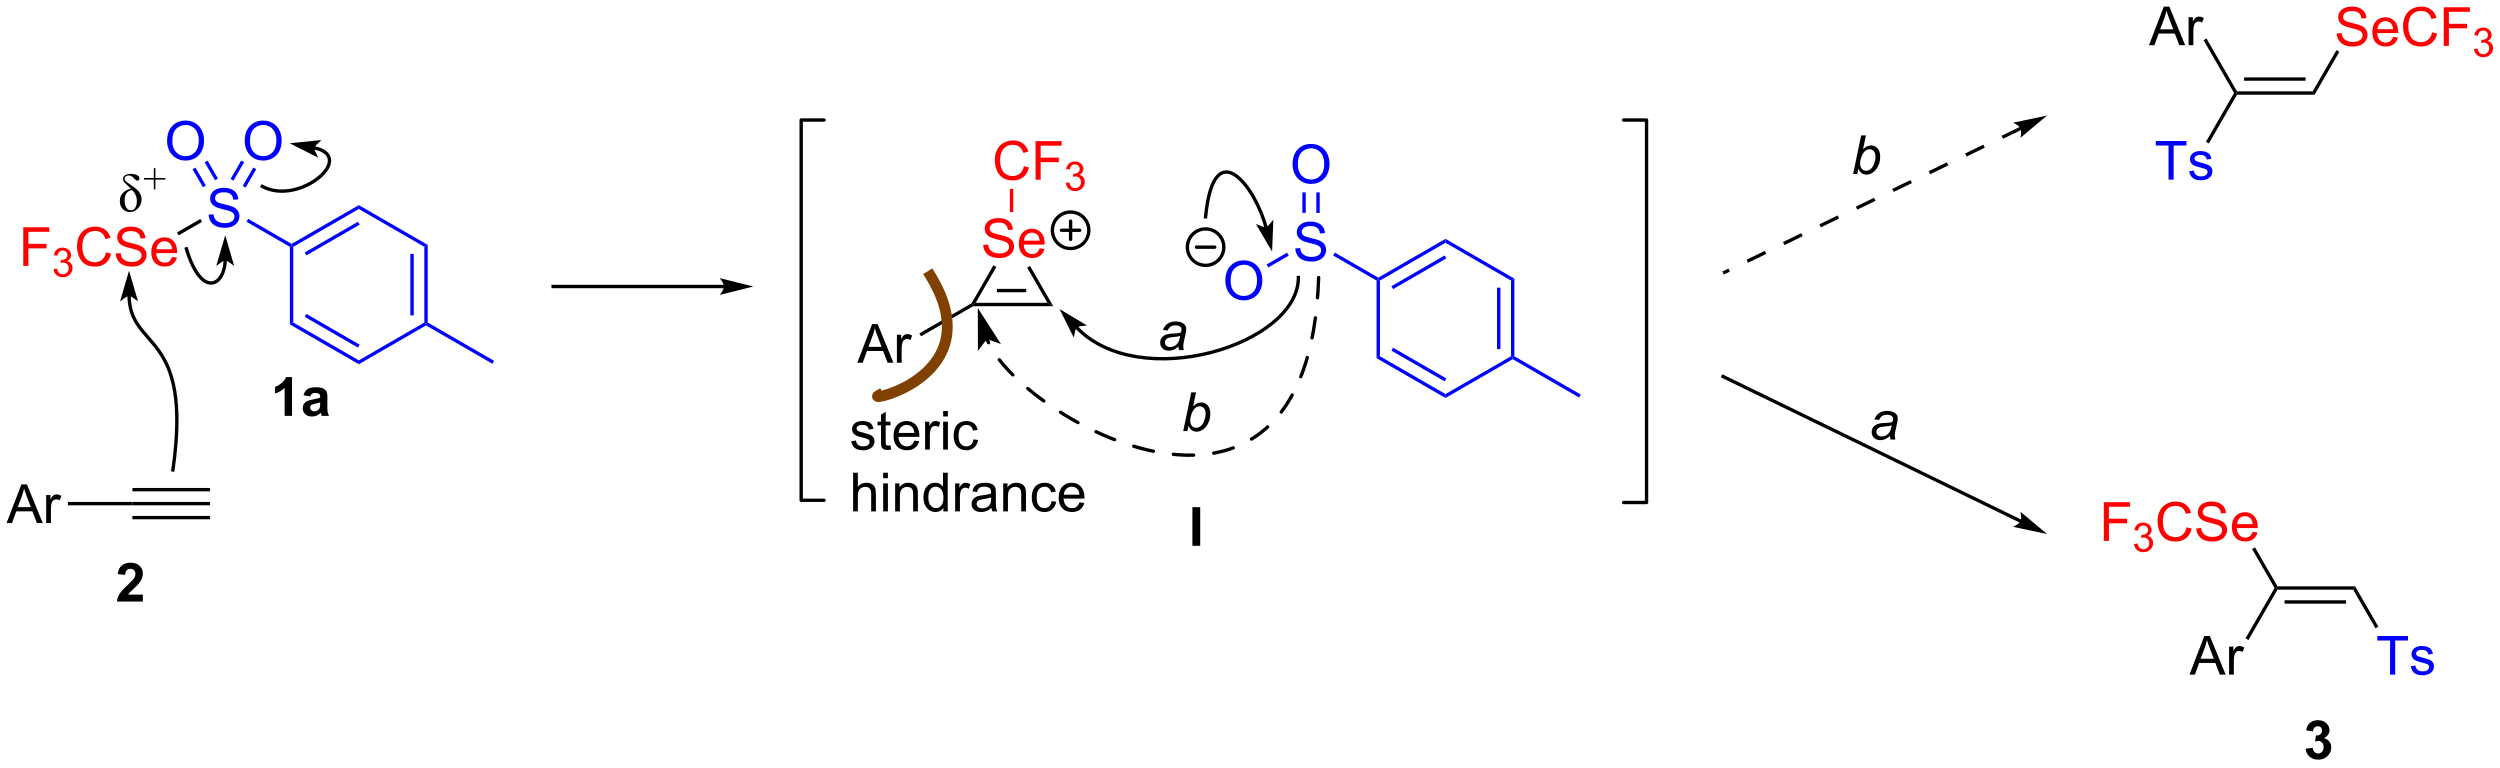 <?xml version="1.0" encoding="UTF-8"?>
<!DOCTYPE svg PUBLIC '-//W3C//DTD SVG 1.0//EN'
          'http://www.w3.org/TR/2001/REC-SVG-20010904/DTD/svg10.dtd'>
<svg stroke-dasharray="none" shape-rendering="auto" xmlns="http://www.w3.org/2000/svg" font-family="'Dialog'" text-rendering="auto" width="1016" fill-opacity="1" color-interpolation="auto" color-rendering="auto" preserveAspectRatio="xMidYMid meet" font-size="12px" viewBox="0 0 1016 312" fill="black" xmlns:xlink="http://www.w3.org/1999/xlink" stroke="black" image-rendering="auto" stroke-miterlimit="10" stroke-linecap="square" stroke-linejoin="miter" font-style="normal" stroke-width="1" height="312" stroke-dashoffset="0" font-weight="normal" stroke-opacity="1"
><!--Generated by the Batik Graphics2D SVG Generator--><defs id="genericDefs"
  /><g
  ><defs id="defs1"
    ><clipPath clipPathUnits="userSpaceOnUse" id="clipPath1"
      ><path d="M0.547 1.613 L381.472 1.613 L381.472 118.38 L0.547 118.38 L0.547 1.613 Z"
      /></clipPath
      ><clipPath clipPathUnits="userSpaceOnUse" id="clipPath2"
      ><path d="M45.382 36.884 L45.382 150.404 L415.715 150.404 L415.715 36.884 Z"
      /></clipPath
    ></defs
    ><g transform="scale(2.667,2.667) translate(-0.547,-1.613) matrix(1.029,0,0,1.029,-46.133,-36.326)"
    ><path d="M64.763 64.833 Q64.568 64.615 64.221 64.31 Q63.839 63.974 63.706 63.781 Q63.573 63.589 63.573 63.357 Q63.573 63.013 63.893 62.818 Q64.213 62.62 64.729 62.62 Q65.245 62.62 65.628 62.797 Q66.013 62.971 66.013 63.279 Q66.013 63.427 65.919 63.526 Q65.826 63.622 65.701 63.622 Q65.521 63.622 65.279 63.354 Q65.034 63.081 64.862 62.969 Q64.693 62.857 64.466 62.857 Q64.177 62.857 63.992 62.987 Q63.807 63.115 63.807 63.315 Q63.807 63.503 63.958 63.667 Q64.112 63.831 64.745 64.263 Q65.419 64.729 65.698 64.992 Q65.979 65.253 66.154 65.628 Q66.331 66.003 66.331 66.419 Q66.331 67.154 65.812 67.716 Q65.294 68.276 64.604 68.276 Q63.974 68.276 63.539 67.828 Q63.107 67.378 63.107 66.628 Q63.107 65.904 63.586 65.419 Q64.065 64.935 64.763 64.833 ZM64.935 65.013 Q63.815 65.198 63.815 66.552 Q63.815 67.253 64.094 67.641 Q64.372 68.026 64.745 68.026 Q65.13 68.026 65.38 67.654 Q65.63 67.279 65.63 66.643 Q65.63 65.721 64.935 65.013 Z" stroke="none" clip-path="url(#clipPath2)"
    /></g
    ><g transform="matrix(2.743,0,0,2.743,-124.48,-101.169)"
    ><path d="M68.171 64.953 L68.171 63.492 L66.712 63.492 L66.712 63.252 L68.171 63.252 L68.171 61.794 L68.406 61.794 L68.406 63.252 L69.871 63.252 L69.871 63.492 L68.406 63.492 L68.406 64.953 L68.171 64.953 Z" stroke="none" clip-path="url(#clipPath2)"
    /></g
    ><g fill="blue" transform="matrix(2.743,0,0,2.743,-124.48,-101.169)" stroke="blue"
    ><path d="M108.251 73.453 L108.751 73.165 L108.751 84.665 L108.501 84.809 L108.251 84.665 ZM106.18 74.504 L106.18 83.614 L106.68 83.614 L106.68 74.504 Z" stroke="none" clip-path="url(#clipPath2)"
    /></g
    ><g fill="blue" transform="matrix(2.743,0,0,2.743,-124.48,-101.169)" stroke="blue"
    ><path d="M108.251 84.665 L108.501 84.809 L108.501 85.097 L98.541 90.847 L98.541 90.27 Z" stroke="none" clip-path="url(#clipPath2)"
    /></g
    ><g fill="blue" transform="matrix(2.743,0,0,2.743,-124.48,-101.169)" stroke="blue"
    ><path d="M98.541 90.27 L98.541 90.847 L88.332 84.953 L88.832 84.665 ZM98.666 87.952 L90.777 83.397 L90.527 83.83 L98.416 88.385 Z" stroke="none" clip-path="url(#clipPath2)"
    /></g
    ><g fill="blue" transform="matrix(2.743,0,0,2.743,-124.48,-101.169)" stroke="blue"
    ><path d="M88.832 84.665 L88.332 84.953 L88.332 73.453 L88.582 73.309 L88.832 73.453 Z" stroke="none" clip-path="url(#clipPath2)"
    /></g
    ><g fill="blue" transform="matrix(2.743,0,0,2.743,-124.48,-101.169)" stroke="blue"
    ><path d="M88.832 73.453 L88.582 73.309 L88.582 73.02 L98.541 67.27 L98.541 67.847 ZM90.777 74.72 L98.666 70.166 L98.416 69.733 L90.527 74.287 Z" stroke="none" clip-path="url(#clipPath2)"
    /></g
    ><g fill="blue" transform="matrix(2.743,0,0,2.743,-124.48,-101.169)" stroke="blue"
    ><path d="M98.541 67.847 L98.541 67.27 L108.751 73.165 L108.251 73.453 Z" stroke="none" clip-path="url(#clipPath2)"
    /></g
    ><g fill="blue" transform="matrix(2.743,0,0,2.743,-124.48,-101.169)" stroke="blue"
    ><path d="M108.501 85.097 L108.501 84.809 L108.751 84.665 L118.585 90.342 L118.335 90.775 Z" stroke="none" clip-path="url(#clipPath2)"
    /></g
    ><g fill="blue" transform="matrix(2.743,0,0,2.743,-124.48,-101.169)" stroke="blue"
    ><path d="M76.295 68.693 L77.011 68.63 Q77.06 69.06 77.245 69.336 Q77.433 69.612 77.823 69.781 Q78.214 69.951 78.701 69.951 Q79.136 69.951 79.466 69.823 Q79.8 69.693 79.961 69.469 Q80.123 69.245 80.123 68.979 Q80.123 68.708 79.966 68.508 Q79.81 68.307 79.451 68.169 Q79.222 68.081 78.433 67.891 Q77.644 67.701 77.326 67.534 Q76.917 67.318 76.714 67 Q76.513 66.682 76.513 66.286 Q76.513 65.854 76.758 65.477 Q77.005 65.099 77.477 64.904 Q77.951 64.708 78.529 64.708 Q79.167 64.708 79.651 64.914 Q80.138 65.12 80.399 65.518 Q80.662 65.917 80.683 66.419 L79.956 66.474 Q79.896 65.932 79.558 65.656 Q79.222 65.377 78.56 65.377 Q77.873 65.377 77.558 65.63 Q77.245 65.88 77.245 66.237 Q77.245 66.544 77.466 66.745 Q77.685 66.943 78.61 67.154 Q79.534 67.362 79.878 67.518 Q80.378 67.747 80.615 68.102 Q80.855 68.456 80.855 68.917 Q80.855 69.372 80.591 69.779 Q80.331 70.182 79.839 70.409 Q79.349 70.633 78.737 70.633 Q77.959 70.633 77.433 70.406 Q76.909 70.177 76.61 69.724 Q76.31 69.268 76.295 68.693 Z" stroke="none" clip-path="url(#clipPath2)"
    /></g
    ><g fill="blue" transform="matrix(2.743,0,0,2.743,-124.48,-101.169)" stroke="blue"
    ><path d="M88.582 73.02 L88.582 73.309 L88.332 73.453 L81.903 69.741 L82.153 69.308 Z" stroke="none" clip-path="url(#clipPath2)"
    /></g
    ><g fill="red" transform="matrix(2.743,0,0,2.743,-124.48,-101.169)" stroke="red"
    ><path d="M48.827 76.284 L48.827 70.557 L52.691 70.557 L52.691 71.232 L49.584 71.232 L49.584 73.005 L52.272 73.005 L52.272 73.682 L49.584 73.682 L49.584 76.284 L48.827 76.284 Z" stroke="none" clip-path="url(#clipPath2)"
    /></g
    ><g fill="red" transform="matrix(2.743,0,0,2.743,-124.48,-101.169)" stroke="red"
    ><path d="M53.309 76.749 L53.836 76.679 Q53.928 77.128 54.145 77.325 Q54.364 77.522 54.678 77.522 Q55.049 77.522 55.305 77.265 Q55.563 77.007 55.563 76.626 Q55.563 76.263 55.325 76.028 Q55.088 75.792 54.721 75.792 Q54.572 75.792 54.35 75.851 L54.408 75.388 Q54.461 75.394 54.492 75.394 Q54.83 75.394 55.1 75.218 Q55.369 75.042 55.369 74.675 Q55.369 74.386 55.172 74.196 Q54.977 74.005 54.666 74.005 Q54.358 74.005 54.153 74.198 Q53.947 74.392 53.889 74.778 L53.362 74.685 Q53.459 74.153 53.801 73.862 Q54.145 73.571 54.655 73.571 Q55.006 73.571 55.301 73.722 Q55.598 73.872 55.754 74.134 Q55.91 74.394 55.91 74.686 Q55.91 74.966 55.76 75.194 Q55.612 75.423 55.319 75.558 Q55.7 75.645 55.91 75.923 Q56.121 76.198 56.121 76.614 Q56.121 77.177 55.711 77.569 Q55.301 77.96 54.674 77.96 Q54.11 77.96 53.735 77.624 Q53.362 77.286 53.309 76.749 Z" stroke="none" clip-path="url(#clipPath2)"
    /></g
    ><g fill="red" transform="matrix(2.743,0,0,2.743,-124.48,-101.169)" stroke="red"
    ><path d="M61.097 74.276 L61.855 74.466 Q61.618 75.401 60.998 75.893 Q60.378 76.383 59.485 76.383 Q58.558 76.383 57.977 76.005 Q57.399 75.627 57.094 74.914 Q56.792 74.198 56.792 73.377 Q56.792 72.482 57.133 71.818 Q57.477 71.151 58.107 70.805 Q58.737 70.458 59.495 70.458 Q60.355 70.458 60.941 70.896 Q61.527 71.333 61.758 72.127 L61.011 72.302 Q60.813 71.677 60.433 71.393 Q60.055 71.107 59.48 71.107 Q58.821 71.107 58.376 71.424 Q57.933 71.74 57.753 72.273 Q57.574 72.807 57.574 73.372 Q57.574 74.104 57.787 74.648 Q58.001 75.193 58.449 75.463 Q58.899 75.732 59.422 75.732 Q60.058 75.732 60.498 75.365 Q60.941 74.997 61.097 74.276 ZM62.531 74.443 L63.247 74.38 Q63.296 74.81 63.481 75.086 Q63.669 75.362 64.059 75.531 Q64.45 75.701 64.937 75.701 Q65.372 75.701 65.702 75.573 Q66.036 75.443 66.197 75.219 Q66.359 74.995 66.359 74.729 Q66.359 74.458 66.202 74.258 Q66.046 74.057 65.687 73.919 Q65.458 73.831 64.668 73.641 Q63.88 73.451 63.562 73.284 Q63.153 73.068 62.95 72.75 Q62.749 72.432 62.749 72.036 Q62.749 71.604 62.994 71.227 Q63.242 70.849 63.713 70.654 Q64.187 70.458 64.765 70.458 Q65.403 70.458 65.887 70.664 Q66.374 70.87 66.635 71.268 Q66.898 71.667 66.918 72.169 L66.192 72.224 Q66.132 71.682 65.793 71.406 Q65.458 71.127 64.796 71.127 Q64.109 71.127 63.794 71.38 Q63.481 71.63 63.481 71.987 Q63.481 72.294 63.702 72.495 Q63.921 72.693 64.846 72.904 Q65.77 73.112 66.114 73.268 Q66.614 73.497 66.851 73.852 Q67.09 74.206 67.09 74.667 Q67.09 75.122 66.827 75.529 Q66.567 75.932 66.075 76.159 Q65.585 76.383 64.973 76.383 Q64.195 76.383 63.669 76.156 Q63.145 75.927 62.846 75.474 Q62.546 75.018 62.531 74.443 ZM70.874 74.948 L71.601 75.036 Q71.429 75.674 70.963 76.026 Q70.499 76.377 69.778 76.377 Q68.867 76.377 68.333 75.818 Q67.801 75.255 67.801 74.245 Q67.801 73.198 68.34 72.62 Q68.879 72.042 69.739 72.042 Q70.57 72.042 71.096 72.609 Q71.624 73.174 71.624 74.201 Q71.624 74.263 71.622 74.388 L68.528 74.388 Q68.567 75.073 68.913 75.437 Q69.262 75.799 69.781 75.799 Q70.168 75.799 70.442 75.596 Q70.715 75.393 70.874 74.948 ZM68.567 73.81 L70.882 73.81 Q70.835 73.286 70.617 73.026 Q70.281 72.62 69.747 72.62 Q69.262 72.62 68.932 72.945 Q68.601 73.268 68.567 73.81 Z" stroke="none" clip-path="url(#clipPath2)"
    /></g
    ><g transform="matrix(2.743,0,0,2.743,-124.48,-101.169)"
    ><path d="M75.068 69.322 L75.318 69.755 L71.853 71.756 L71.603 71.323 Z" stroke="none" clip-path="url(#clipPath2)"
    /></g
    ><g fill="blue" transform="matrix(2.743,0,0,2.743,-124.48,-101.169)" stroke="blue"
    ><path d="M81.636 57.785 Q81.636 56.358 82.401 55.554 Q83.167 54.746 84.378 54.746 Q85.17 54.746 85.805 55.127 Q86.443 55.504 86.776 56.181 Q87.112 56.858 87.112 57.718 Q87.112 58.59 86.761 59.278 Q86.409 59.965 85.763 60.319 Q85.12 60.673 84.373 60.673 Q83.565 60.673 82.927 60.283 Q82.292 59.89 81.964 59.215 Q81.636 58.538 81.636 57.785 ZM82.417 57.796 Q82.417 58.832 82.972 59.429 Q83.529 60.022 84.37 60.022 Q85.224 60.022 85.776 59.421 Q86.331 58.819 86.331 57.715 Q86.331 57.015 86.094 56.494 Q85.857 55.973 85.401 55.687 Q84.948 55.397 84.38 55.397 Q83.576 55.397 82.995 55.952 Q82.417 56.504 82.417 57.796 Z" stroke="none" clip-path="url(#clipPath2)"
    /></g
    ><g fill="blue" transform="matrix(2.743,0,0,2.743,-124.48,-101.169)" stroke="blue"
    ><path d="M81.765 64.686 L83.342 61.955 L82.909 61.705 L81.332 64.436 ZM79.973 63.651 L81.549 60.92 L81.116 60.67 L79.54 63.401 Z" stroke="none" clip-path="url(#clipPath2)"
    /></g
    ><g fill="blue" transform="matrix(2.743,0,0,2.743,-124.48,-101.169)" stroke="blue"
    ><path d="M70.136 57.785 Q70.136 56.358 70.901 55.554 Q71.667 54.746 72.878 54.746 Q73.67 54.746 74.305 55.127 Q74.943 55.504 75.276 56.181 Q75.612 56.858 75.612 57.718 Q75.612 58.59 75.261 59.278 Q74.909 59.965 74.263 60.319 Q73.62 60.673 72.873 60.673 Q72.065 60.673 71.427 60.283 Q70.792 59.89 70.464 59.215 Q70.136 58.538 70.136 57.785 ZM70.917 57.796 Q70.917 58.832 71.472 59.429 Q72.029 60.022 72.87 60.022 Q73.724 60.022 74.276 59.421 Q74.831 58.819 74.831 57.715 Q74.831 57.015 74.594 56.494 Q74.357 55.973 73.901 55.687 Q73.448 55.397 72.88 55.397 Q72.076 55.397 71.495 55.952 Q70.917 56.504 70.917 57.796 Z" stroke="none" clip-path="url(#clipPath2)"
    /></g
    ><g fill="blue" transform="matrix(2.743,0,0,2.743,-124.48,-101.169)" stroke="blue"
    ><path d="M77.668 63.335 L76.134 60.678 L75.701 60.928 L77.235 63.585 ZM75.875 64.37 L74.341 61.713 L73.908 61.963 L75.442 64.62 Z" stroke="none" clip-path="url(#clipPath2)"
    /></g
    ><g transform="matrix(2.743,0,0,2.743,-124.48,-101.169)"
    ><path d="M65 111.75 L65 111.25 L76.5 111.25 L76.5 111.75 ZM65 109.68 L76.5 109.68 L76.5 109.18 L65 109.18 ZM65 113.82 L76.5 113.82 L76.5 113.32 L65 113.32 Z" stroke="none" clip-path="url(#clipPath2)"
    /></g
    ><g transform="matrix(2.743,0,0,2.743,-124.48,-101.169)"
    ><path d="M46.354 114.375 L48.555 108.648 L49.372 108.648 L51.716 114.375 L50.852 114.375 L50.185 112.641 L47.789 112.641 L47.161 114.375 L46.354 114.375 ZM48.008 112.023 L49.95 112.023 L49.352 110.438 Q49.078 109.713 48.945 109.25 Q48.836 109.799 48.638 110.344 L48.008 112.023 ZM52.224 114.375 L52.224 110.227 L52.857 110.227 L52.857 110.854 Q53.099 110.414 53.302 110.273 Q53.508 110.133 53.755 110.133 Q54.109 110.133 54.477 110.359 L54.234 111.01 Q53.977 110.859 53.719 110.859 Q53.49 110.859 53.305 110.997 Q53.122 111.135 53.044 111.383 Q52.927 111.758 52.927 112.203 L52.927 114.375 L52.224 114.375 Z" stroke="none" clip-path="url(#clipPath2)"
    /></g
    ><g transform="matrix(2.743,0,0,2.743,-124.48,-101.169)"
    ><path d="M65 111.25 L65 111.75 L55.441 111.75 L55.441 111.25 Z" stroke="none" clip-path="url(#clipPath2)"
    /></g
    ><g transform="matrix(2.743,0,0,2.743,-124.48,-101.169)"
    ><path d="M64.5 77.875 L63.623 80.875 C63.623 80.875 64.116 80.5 64.5 80.5 C64.884 80.5 65.377 80.875 65.377 80.875 Z" stroke="none" clip-path="url(#clipPath2)"
    /></g
    ><g stroke-width="0.5" transform="matrix(2.743,0,0,2.743,-124.48,-101.169)"
    ><path fill="none" d="M64.5 77.875 L63.623 80.875 C63.623 80.875 64.116 80.5 64.5 80.5 C64.884 80.5 65.377 80.875 65.377 80.875 Z" clip-path="url(#clipPath2)"
    /></g
    ><g stroke-width="0.5" transform="matrix(2.743,0,0,2.743,-124.48,-101.169)"
    ><path fill="none" d="M71 106.5 C74 85.5 64.5 89 64.5 80.5" clip-path="url(#clipPath2)"
    /></g
    ><g transform="matrix(2.743,0,0,2.743,-124.48,-101.169)"
    ><path d="M152.625 79.083 L127.333 79.083 L127.083 79.083 L127.083 79.583 L127.333 79.583 L152.625 79.583 L152.875 79.583 L152.875 79.083 L152.625 79.083 ZM157 79.333 L152 78.083 C152 78.083 152.625 78.787 152.625 79.333 C152.625 79.88 152 80.583 152 80.583 Z" stroke="none" clip-path="url(#clipPath2)"
    /></g
    ><g transform="matrix(2.743,0,0,2.743,-124.48,-101.169)"
    ><path d="M189.567 82.25 L189.5 82 L189.933 81.75 L200.567 81.75 L201.433 82.25 ZM193.085 80.18 L197.415 80.18 L197.415 79.68 L193.085 79.68 Z" stroke="none" clip-path="url(#clipPath2)"
    /></g
    ><g fill="red" transform="matrix(2.743,0,0,2.743,-124.48,-101.169)" stroke="red"
    ><path d="M191.059 73.175 L191.775 73.112 Q191.824 73.542 192.009 73.818 Q192.197 74.094 192.587 74.263 Q192.978 74.432 193.465 74.432 Q193.9 74.432 194.231 74.305 Q194.564 74.175 194.725 73.951 Q194.887 73.727 194.887 73.461 Q194.887 73.19 194.731 72.99 Q194.574 72.789 194.215 72.651 Q193.986 72.563 193.197 72.373 Q192.407 72.182 192.09 72.016 Q191.681 71.8 191.478 71.482 Q191.277 71.164 191.277 70.768 Q191.277 70.336 191.522 69.958 Q191.769 69.581 192.241 69.385 Q192.715 69.19 193.293 69.19 Q193.931 69.19 194.415 69.396 Q194.902 69.602 195.163 70 Q195.426 70.398 195.447 70.901 L194.72 70.956 Q194.66 70.414 194.322 70.138 Q193.986 69.859 193.324 69.859 Q192.637 69.859 192.322 70.112 Q192.009 70.362 192.009 70.719 Q192.009 71.026 192.231 71.227 Q192.449 71.425 193.374 71.635 Q194.298 71.844 194.642 72 Q195.142 72.229 195.379 72.583 Q195.619 72.938 195.619 73.398 Q195.619 73.854 195.356 74.26 Q195.095 74.664 194.603 74.891 Q194.113 75.115 193.501 75.115 Q192.723 75.115 192.197 74.888 Q191.673 74.659 191.374 74.206 Q191.074 73.75 191.059 73.175 ZM199.402 73.68 L200.129 73.768 Q199.957 74.406 199.491 74.758 Q199.027 75.109 198.306 75.109 Q197.394 75.109 196.861 74.55 Q196.329 73.987 196.329 72.977 Q196.329 71.93 196.869 71.352 Q197.407 70.773 198.267 70.773 Q199.098 70.773 199.624 71.341 Q200.152 71.906 200.152 72.932 Q200.152 72.995 200.15 73.12 L197.056 73.12 Q197.095 73.805 197.441 74.169 Q197.79 74.531 198.309 74.531 Q198.697 74.531 198.97 74.328 Q199.244 74.125 199.402 73.68 ZM197.095 72.542 L199.41 72.542 Q199.363 72.018 199.144 71.758 Q198.809 71.352 198.275 71.352 Q197.79 71.352 197.46 71.677 Q197.129 72 197.095 72.542 Z" stroke="none" clip-path="url(#clipPath2)"
    /></g
    ><g transform="matrix(2.743,0,0,2.743,-124.48,-101.169)"
    ><path d="M201.433 82.25 L200.567 81.75 L197.556 76.534 L197.989 76.284 Z" stroke="none" clip-path="url(#clipPath2)"
    /></g
    ><g transform="matrix(2.743,0,0,2.743,-124.48,-101.169)"
    ><path d="M192.571 76.18 L193.004 76.43 L189.933 81.75 L189.5 82 L189.317 81.817 Z" stroke="none" clip-path="url(#clipPath2)"
    /></g
    ><g transform="matrix(2.743,0,0,2.743,-124.48,-101.169)"
    ><path d="M172.395 90.625 L174.595 84.898 L175.413 84.898 L177.757 90.625 L176.892 90.625 L176.226 88.891 L173.83 88.891 L173.202 90.625 L172.395 90.625 ZM174.048 88.273 L175.991 88.273 L175.392 86.688 Q175.119 85.963 174.986 85.5 Q174.877 86.049 174.679 86.594 L174.048 88.273 ZM178.265 90.625 L178.265 86.477 L178.898 86.477 L178.898 87.104 Q179.14 86.664 179.343 86.523 Q179.548 86.383 179.796 86.383 Q180.15 86.383 180.517 86.609 L180.275 87.26 Q180.017 87.109 179.76 87.109 Q179.53 87.109 179.345 87.247 Q179.163 87.385 179.085 87.633 Q178.968 88.008 178.968 88.453 L178.968 90.625 L178.265 90.625 Z" stroke="none" clip-path="url(#clipPath2)"
    /></g
    ><g transform="matrix(2.743,0,0,2.743,-124.48,-101.169)"
    ><path d="M189.317 81.817 L189.5 82 L189.567 82.25 L181.843 86.71 L181.593 86.277 Z" stroke="none" clip-path="url(#clipPath2)"
    /></g
    ><g fill="red" transform="matrix(2.743,0,0,2.743,-124.48,-101.169)" stroke="red"
    ><path d="M197.078 61.508 L197.836 61.698 Q197.599 62.633 196.979 63.125 Q196.359 63.615 195.466 63.615 Q194.539 63.615 193.958 63.237 Q193.38 62.859 193.076 62.146 Q192.773 61.43 192.773 60.609 Q192.773 59.714 193.115 59.05 Q193.458 58.383 194.089 58.036 Q194.719 57.69 195.477 57.69 Q196.336 57.69 196.922 58.128 Q197.508 58.565 197.74 59.359 L196.992 59.534 Q196.794 58.909 196.414 58.625 Q196.036 58.339 195.461 58.339 Q194.802 58.339 194.357 58.656 Q193.914 58.971 193.734 59.505 Q193.555 60.039 193.555 60.604 Q193.555 61.336 193.768 61.88 Q193.982 62.425 194.43 62.695 Q194.88 62.964 195.404 62.964 Q196.039 62.964 196.479 62.596 Q196.922 62.229 197.078 61.508 ZM198.809 63.516 L198.809 57.789 L202.673 57.789 L202.673 58.464 L199.566 58.464 L199.566 60.237 L202.254 60.237 L202.254 60.914 L199.566 60.914 L199.566 63.516 L198.809 63.516 Z" stroke="none" clip-path="url(#clipPath2)"
    /></g
    ><g fill="red" transform="matrix(2.743,0,0,2.743,-124.48,-101.169)" stroke="red"
    ><path d="M203.291 63.981 L203.818 63.911 Q203.91 64.36 204.127 64.557 Q204.346 64.754 204.66 64.754 Q205.031 64.754 205.287 64.497 Q205.545 64.239 205.545 63.858 Q205.545 63.495 205.307 63.26 Q205.07 63.024 204.703 63.024 Q204.555 63.024 204.332 63.083 L204.391 62.62 Q204.443 62.626 204.475 62.626 Q204.812 62.626 205.082 62.45 Q205.352 62.274 205.352 61.907 Q205.352 61.618 205.154 61.428 Q204.959 61.237 204.649 61.237 Q204.34 61.237 204.135 61.43 Q203.93 61.623 203.871 62.01 L203.344 61.916 Q203.441 61.385 203.783 61.094 Q204.127 60.803 204.637 60.803 Q204.988 60.803 205.283 60.954 Q205.58 61.104 205.736 61.366 Q205.893 61.626 205.893 61.918 Q205.893 62.198 205.742 62.426 Q205.594 62.655 205.301 62.789 Q205.682 62.877 205.893 63.155 Q206.103 63.43 206.103 63.846 Q206.103 64.409 205.693 64.801 Q205.283 65.192 204.656 65.192 Q204.092 65.192 203.717 64.856 Q203.344 64.518 203.291 63.981 Z" stroke="none" clip-path="url(#clipPath2)"
    /></g
    ><g fill="red" transform="matrix(2.743,0,0,2.743,-124.48,-101.169)" stroke="red"
    ><path d="M195.5 68.308 L195 68.308 L195 64.882 L195.5 64.882 Z" stroke="none" clip-path="url(#clipPath2)"
    /></g
    ><g stroke-width="0.5" transform="matrix(2.743,0,0,2.743,-124.48,-101.169)" stroke-linejoin="round" stroke-linecap="round"
    ><path fill="none" d="M204 73.7 C202.509 73.7 201.3 72.491 201.3 71 C201.3 69.509 202.509 68.3 204 68.3 C205.491 68.3 206.7 69.509 206.7 71 C206.7 72.491 205.491 73.7 204 73.7 M202.65 71 L205.35 71 M204 69.65 L204 72.35" clip-path="url(#clipPath2)"
    /></g
    ><g transform="matrix(2.743,0,0,2.743,-124.48,-101.169)"
    ><path d="M88.648 98.5 L87.552 98.5 L87.552 94.362 Q86.951 94.924 86.133 95.195 L86.133 94.198 Q86.562 94.057 87.065 93.667 Q87.57 93.273 87.758 92.75 L88.648 92.75 L88.648 98.5 ZM91.345 95.617 L90.348 95.438 Q90.517 94.836 90.926 94.547 Q91.337 94.258 92.144 94.258 Q92.879 94.258 93.238 94.432 Q93.598 94.604 93.743 94.872 Q93.892 95.141 93.892 95.854 L93.879 97.135 Q93.879 97.682 93.931 97.943 Q93.986 98.203 94.129 98.5 L93.043 98.5 Q93.001 98.391 92.939 98.174 Q92.91 98.078 92.9 98.047 Q92.618 98.32 92.298 98.458 Q91.978 98.594 91.613 98.594 Q90.973 98.594 90.603 98.247 Q90.236 97.898 90.236 97.367 Q90.236 97.016 90.402 96.74 Q90.572 96.463 90.874 96.318 Q91.176 96.172 91.746 96.062 Q92.517 95.917 92.814 95.792 L92.814 95.682 Q92.814 95.367 92.658 95.232 Q92.501 95.096 92.066 95.096 Q91.775 95.096 91.611 95.213 Q91.447 95.328 91.345 95.617 ZM92.814 96.508 Q92.603 96.578 92.144 96.677 Q91.689 96.773 91.548 96.867 Q91.332 97.018 91.332 97.253 Q91.332 97.484 91.504 97.654 Q91.676 97.82 91.941 97.82 Q92.238 97.82 92.509 97.625 Q92.707 97.477 92.769 97.26 Q92.814 97.12 92.814 96.727 L92.814 96.508 Z" stroke="none" clip-path="url(#clipPath2)"
    /></g
    ><g transform="matrix(2.743,0,0,2.743,-124.48,-101.169)"
    ><path d="M66.547 124.979 L66.547 126 L62.7 126 Q62.763 125.422 63.075 124.904 Q63.388 124.385 64.31 123.531 Q65.052 122.838 65.219 122.594 Q65.445 122.253 65.445 121.922 Q65.445 121.555 65.247 121.357 Q65.052 121.159 64.703 121.159 Q64.359 121.159 64.156 121.367 Q63.953 121.573 63.922 122.055 L62.828 121.945 Q62.927 121.039 63.443 120.646 Q63.958 120.25 64.732 120.25 Q65.578 120.25 66.062 120.708 Q66.547 121.164 66.547 121.844 Q66.547 122.229 66.409 122.581 Q66.271 122.93 65.969 123.312 Q65.771 123.565 65.25 124.042 Q64.732 124.518 64.591 124.674 Q64.453 124.831 64.367 124.979 L66.547 124.979 Z" stroke="none" clip-path="url(#clipPath2)"
    /></g
    ><g fill="blue" transform="matrix(2.743,0,0,2.743,-124.48,-101.169)" stroke="blue"
    ><path d="M269.25 78.453 L269.75 78.165 L269.75 89.665 L269.5 89.809 L269.25 89.665 ZM267.18 79.504 L267.18 88.614 L267.68 88.614 L267.68 79.504 Z" stroke="none" clip-path="url(#clipPath2)"
    /></g
    ><g fill="blue" transform="matrix(2.743,0,0,2.743,-124.48,-101.169)" stroke="blue"
    ><path d="M269.25 89.665 L269.5 89.809 L269.5 90.097 L259.541 95.847 L259.541 95.27 Z" stroke="none" clip-path="url(#clipPath2)"
    /></g
    ><g fill="blue" transform="matrix(2.743,0,0,2.743,-124.48,-101.169)" stroke="blue"
    ><path d="M259.541 95.27 L259.541 95.847 L249.332 89.953 L249.832 89.665 ZM259.666 92.952 L251.777 88.397 L251.527 88.83 L259.416 93.385 Z" stroke="none" clip-path="url(#clipPath2)"
    /></g
    ><g fill="blue" transform="matrix(2.743,0,0,2.743,-124.48,-101.169)" stroke="blue"
    ><path d="M249.832 89.665 L249.332 89.953 L249.332 78.453 L249.582 78.309 L249.832 78.453 Z" stroke="none" clip-path="url(#clipPath2)"
    /></g
    ><g fill="blue" transform="matrix(2.743,0,0,2.743,-124.48,-101.169)" stroke="blue"
    ><path d="M249.832 78.453 L249.582 78.309 L249.582 78.02 L259.541 72.27 L259.541 72.847 ZM251.777 79.72 L259.666 75.166 L259.416 74.733 L251.527 79.287 Z" stroke="none" clip-path="url(#clipPath2)"
    /></g
    ><g fill="blue" transform="matrix(2.743,0,0,2.743,-124.48,-101.169)" stroke="blue"
    ><path d="M259.541 72.847 L259.541 72.27 L269.75 78.165 L269.25 78.453 Z" stroke="none" clip-path="url(#clipPath2)"
    /></g
    ><g fill="blue" transform="matrix(2.743,0,0,2.743,-124.48,-101.169)" stroke="blue"
    ><path d="M269.5 90.097 L269.5 89.809 L269.75 89.665 L279.585 95.342 L279.335 95.775 Z" stroke="none" clip-path="url(#clipPath2)"
    /></g
    ><g fill="blue" transform="matrix(2.743,0,0,2.743,-124.48,-101.169)" stroke="blue"
    ><path d="M237.295 73.693 L238.011 73.63 Q238.06 74.06 238.245 74.336 Q238.433 74.612 238.823 74.781 Q239.214 74.951 239.701 74.951 Q240.136 74.951 240.466 74.823 Q240.8 74.693 240.961 74.469 Q241.123 74.245 241.123 73.979 Q241.123 73.708 240.966 73.508 Q240.81 73.307 240.451 73.169 Q240.222 73.081 239.433 72.891 Q238.643 72.701 238.326 72.534 Q237.917 72.318 237.714 72 Q237.513 71.682 237.513 71.286 Q237.513 70.854 237.758 70.477 Q238.006 70.099 238.477 69.904 Q238.951 69.708 239.529 69.708 Q240.167 69.708 240.651 69.914 Q241.138 70.12 241.399 70.518 Q241.662 70.917 241.683 71.419 L240.956 71.474 Q240.896 70.932 240.558 70.656 Q240.222 70.377 239.56 70.377 Q238.873 70.377 238.558 70.63 Q238.245 70.88 238.245 71.237 Q238.245 71.544 238.466 71.745 Q238.685 71.943 239.61 72.154 Q240.534 72.362 240.878 72.518 Q241.378 72.747 241.615 73.102 Q241.855 73.456 241.855 73.917 Q241.855 74.372 241.591 74.779 Q241.331 75.182 240.839 75.409 Q240.349 75.633 239.737 75.633 Q238.959 75.633 238.433 75.406 Q237.909 75.177 237.61 74.724 Q237.31 74.268 237.295 73.693 Z" stroke="none" clip-path="url(#clipPath2)"
    /></g
    ><g fill="blue" transform="matrix(2.743,0,0,2.743,-124.48,-101.169)" stroke="blue"
    ><path d="M249.582 78.02 L249.582 78.309 L249.332 78.453 L242.903 74.741 L243.153 74.308 Z" stroke="none" clip-path="url(#clipPath2)"
    /></g
    ><g fill="blue" transform="matrix(2.743,0,0,2.743,-124.48,-101.169)" stroke="blue"
    ><path d="M226.926 78.495 Q226.926 77.068 227.692 76.263 Q228.458 75.456 229.668 75.456 Q230.46 75.456 231.096 75.836 Q231.734 76.213 232.067 76.891 Q232.403 77.568 232.403 78.427 Q232.403 79.299 232.051 79.987 Q231.7 80.674 231.054 81.029 Q230.411 81.383 229.663 81.383 Q228.856 81.383 228.218 80.992 Q227.583 80.599 227.254 79.924 Q226.926 79.247 226.926 78.495 ZM227.708 78.505 Q227.708 79.542 228.262 80.138 Q228.82 80.732 229.661 80.732 Q230.515 80.732 231.067 80.13 Q231.622 79.529 231.622 78.424 Q231.622 77.724 231.385 77.203 Q231.148 76.682 230.692 76.396 Q230.239 76.107 229.671 76.107 Q228.866 76.107 228.286 76.661 Q227.708 77.213 227.708 78.505 Z" stroke="none" clip-path="url(#clipPath2)"
    /></g
    ><g fill="blue" transform="matrix(2.743,0,0,2.743,-124.48,-101.169)" stroke="blue"
    ><path d="M236.068 74.322 L236.318 74.755 L233.296 76.5 L233.046 76.067 Z" stroke="none" clip-path="url(#clipPath2)"
    /></g
    ><g fill="blue" transform="matrix(2.743,0,0,2.743,-124.48,-101.169)" stroke="blue"
    ><path d="M236.886 61.245 Q236.886 59.818 237.651 59.013 Q238.417 58.206 239.628 58.206 Q240.42 58.206 241.055 58.586 Q241.693 58.964 242.026 59.641 Q242.362 60.318 242.362 61.177 Q242.362 62.049 242.011 62.737 Q241.659 63.424 241.013 63.779 Q240.37 64.133 239.623 64.133 Q238.815 64.133 238.177 63.742 Q237.542 63.349 237.214 62.674 Q236.886 61.997 236.886 61.245 ZM237.667 61.255 Q237.667 62.292 238.222 62.888 Q238.779 63.482 239.62 63.482 Q240.474 63.482 241.026 62.88 Q241.581 62.279 241.581 61.174 Q241.581 60.474 241.344 59.953 Q241.107 59.432 240.651 59.146 Q240.198 58.857 239.631 58.857 Q238.826 58.857 238.245 59.411 Q237.667 59.964 237.667 61.255 Z" stroke="none" clip-path="url(#clipPath2)"
    /></g
    ><g fill="blue" transform="matrix(2.743,0,0,2.743,-124.48,-101.169)" stroke="blue"
    ><path d="M240.908 68.427 L240.908 65.385 L240.408 65.385 L240.408 68.427 ZM238.838 68.427 L238.838 65.385 L238.338 65.385 L238.338 68.427 Z" stroke="none" clip-path="url(#clipPath2)"
    /></g
    ><g stroke-width="0.5" transform="matrix(2.743,0,0,2.743,-124.48,-101.169)" stroke-linejoin="round" stroke-linecap="round"
    ><path fill="none" d="M224 76.2 C222.509 76.2 221.3 74.991 221.3 73.5 C221.3 72.009 222.509 70.8 224 70.8 C225.491 70.8 226.7 72.009 226.7 73.5 C226.7 74.991 225.491 76.2 224 76.2 M222.65 73.5 L225.35 73.5" clip-path="url(#clipPath2)"
    /></g
    ><g transform="matrix(2.743,0,0,2.743,-124.48,-101.169)"
    ><path d="M78.75 72.625 L77.873 75.625 C77.873 75.625 78.366 75.25 78.75 75.25 C79.134 75.25 79.627 75.625 79.627 75.625 Z" stroke="none" clip-path="url(#clipPath2)"
    /></g
    ><g stroke-width="0.5" transform="matrix(2.743,0,0,2.743,-124.48,-101.169)"
    ><path fill="none" d="M78.75 72.625 L77.873 75.625 C77.873 75.625 78.366 75.25 78.75 75.25 C79.134 75.25 79.627 75.625 79.627 75.625 Z" clip-path="url(#clipPath2)"
    /></g
    ><g stroke-width="0.5" transform="matrix(2.743,0,0,2.743,-124.48,-101.169)"
    ><path fill="none" d="M73 73.75 C75.25 81.25 78.75 79.25 78.75 75.25" clip-path="url(#clipPath2)"
    /></g
    ><g transform="matrix(2.743,0,0,2.743,-124.48,-101.169)"
    ><path d="M89.169 58.272 L91.959 59.681 C91.959 59.681 91.68 59.127 91.75 58.75 C91.82 58.373 92.278 57.956 92.278 57.956 Z" stroke="none" clip-path="url(#clipPath2)"
    /></g
    ><g stroke-width="0.5" transform="matrix(2.743,0,0,2.743,-124.48,-101.169)"
    ><path fill="none" d="M89.169 58.272 L91.959 59.681 C91.959 59.681 91.68 59.127 91.75 58.75 C91.82 58.373 92.278 57.956 92.278 57.956 Z" clip-path="url(#clipPath2)"
    /></g
    ><g stroke-width="0.5" transform="matrix(2.743,0,0,2.743,-124.48,-101.169)"
    ><path fill="none" d="M84.25 64.5 C89.75 67.5 98.5 60 91.75 58.75" clip-path="url(#clipPath2)"
    /></g
    ><g transform="matrix(2.743,0,0,2.743,-124.48,-101.169)"
    ><path d="M222.047 117.75 L222.047 112.023 L223.203 112.023 L223.203 117.75 L222.047 117.75 Z" stroke="none" clip-path="url(#clipPath2)"
    /></g
    ><g transform="matrix(2.743,0,0,2.743,-124.48,-101.169)"
    ><path d="M233.637 73.297 L233.76 70.174 C233.76 70.174 233.372 70.657 233 70.75 C232.628 70.843 232.058 70.599 232.058 70.599 Z" stroke="none" clip-path="url(#clipPath2)"
    /></g
    ><g stroke-width="0.5" transform="matrix(2.743,0,0,2.743,-124.48,-101.169)"
    ><path fill="none" d="M233.637 73.297 L233.76 70.174 C233.76 70.174 233.372 70.657 233 70.75 C232.628 70.843 232.058 70.599 232.058 70.599 Z" clip-path="url(#clipPath2)"
    /></g
    ><g stroke-width="0.5" transform="matrix(2.743,0,0,2.743,-124.48,-101.169)"
    ><path fill="none" d="M224 69 C225.25 56.25 231.5 64.75 233 70.75" clip-path="url(#clipPath2)"
    /></g
    ><g transform="matrix(2.743,0,0,2.743,-124.48,-101.169)"
    ><path d="M202.968 83.323 L204.361 86.121 C204.361 86.121 204.468 85.511 204.75 85.25 C205.032 84.989 205.649 84.93 205.649 84.93 Z" stroke="none" clip-path="url(#clipPath2)"
    /></g
    ><g stroke-width="0.5" transform="matrix(2.743,0,0,2.743,-124.48,-101.169)"
    ><path fill="none" d="M202.968 83.323 L204.361 86.121 C204.361 86.121 204.468 85.511 204.75 85.25 C205.032 84.989 205.649 84.93 205.649 84.93 Z" clip-path="url(#clipPath2)"
    /></g
    ><g stroke-width="0.5" transform="matrix(2.743,0,0,2.743,-124.48,-101.169)"
    ><path fill="none" d="M237.75 78 C237.75 88 214 95.25 204.75 85.25" clip-path="url(#clipPath2)"
    /></g
    ><g transform="matrix(2.743,0,0,2.743,-124.48,-101.169)"
    ><path d="M190.756 84.233 L190.765 87.358 C190.765 87.358 191.132 86.859 191.5 86.75 C191.868 86.641 192.447 86.861 192.447 86.861 Z" stroke="none" clip-path="url(#clipPath2)"
    /></g
    ><g transform="matrix(2.743,0,0,2.743,-124.48,-101.169)"
    ><path fill="none" d="M190.756 84.233 L190.765 87.358 C190.765 87.358 191.132 86.859 191.5 86.75 C191.868 86.641 192.447 86.861 192.447 86.861 Z" clip-path="url(#clipPath2)"
    /></g
    ><g stroke-miterlimit="3" stroke-dasharray="3" stroke-width="0.5" transform="matrix(2.743,0,0,2.743,-124.48,-101.169)" stroke-linecap="round" stroke-linejoin="round"
    ><path fill="none" d="M240.75 78 C239.25 124.25 194.75 97.75 191.5 86.75" clip-path="url(#clipPath2)"
    /></g
    ><g transform="matrix(2.743,0,0,2.743,-124.48,-101.169)"
    ><path d="M219.981 88.234 Q219.613 88.549 219.272 88.698 Q218.934 88.844 218.548 88.844 Q217.973 88.844 217.621 88.505 Q217.27 88.167 217.27 87.641 Q217.27 87.292 217.429 87.026 Q217.588 86.758 217.848 86.596 Q218.111 86.432 218.488 86.362 Q218.728 86.315 219.392 86.289 Q220.059 86.26 220.348 86.148 Q220.431 85.859 220.431 85.667 Q220.431 85.422 220.251 85.281 Q220.004 85.086 219.533 85.086 Q219.088 85.086 218.804 85.284 Q218.52 85.479 218.392 85.844 L217.676 85.781 Q217.895 85.164 218.369 84.836 Q218.845 84.508 219.567 84.508 Q220.338 84.508 220.785 84.875 Q221.129 85.148 221.129 85.586 Q221.129 85.917 221.033 86.354 L220.801 87.385 Q220.692 87.878 220.692 88.188 Q220.692 88.383 220.778 88.75 L220.064 88.75 Q220.004 88.547 219.981 88.234 ZM220.244 86.648 Q220.095 86.706 219.923 86.737 Q219.754 86.768 219.356 86.805 Q218.738 86.859 218.483 86.943 Q218.231 87.026 218.101 87.211 Q217.973 87.393 217.973 87.617 Q217.973 87.914 218.179 88.107 Q218.384 88.297 218.762 88.297 Q219.113 88.297 219.436 88.112 Q219.762 87.924 219.949 87.594 Q220.137 87.26 220.244 86.648 Z" stroke="none" clip-path="url(#clipPath2)"
    /></g
    ><g transform="matrix(2.743,0,0,2.743,-124.48,-101.169)"
    ><path d="M220.684 100.75 L221.879 95.023 L222.588 95.023 L222.16 97.07 Q222.496 96.76 222.77 96.635 Q223.043 96.508 223.34 96.508 Q223.923 96.508 224.311 96.943 Q224.699 97.375 224.699 98.203 Q224.699 98.753 224.543 99.211 Q224.387 99.667 224.155 99.979 Q223.926 100.289 223.679 100.474 Q223.434 100.659 223.176 100.75 Q222.918 100.844 222.681 100.844 Q222.27 100.844 221.957 100.628 Q221.645 100.409 221.47 99.963 L221.306 100.75 L220.684 100.75 ZM221.731 99.047 L221.728 99.18 Q221.728 99.711 221.981 99.99 Q222.236 100.266 222.613 100.266 Q222.986 100.266 223.296 100.005 Q223.606 99.745 223.804 99.195 Q224.004 98.643 224.004 98.18 Q224.004 97.656 223.751 97.367 Q223.501 97.078 223.129 97.078 Q222.746 97.078 222.426 97.372 Q222.106 97.667 221.892 98.281 Q221.731 98.737 221.731 99.047 Z" stroke="none" clip-path="url(#clipPath2)"
    /></g
    ><g stroke-width="0.5" transform="matrix(2.743,0,0,2.743,-124.48,-101.169)" stroke-linejoin="round" stroke-linecap="round"
    ><path fill="none" d="M285.933 111.333 L289.333 111.333 L289.333 54.667 L285.933 54.667" clip-path="url(#clipPath2)"
    /></g
    ><g stroke-width="0.5" transform="matrix(2.743,0,0,2.743,-124.48,-101.169)" stroke-linejoin="round" stroke-linecap="round"
    ><path fill="none" d="M167.463 54.667 L164.083 54.667 L164.083 111 L167.463 111" clip-path="url(#clipPath2)"
    /></g
    ><g transform="matrix(2.743,0,0,2.743,-124.48,-101.169)"
    ><path d="M339.226 58.311 L336.529 59.623 L336.747 60.072 L339.445 58.761 L339.226 58.311 ZM333.83 60.934 L331.132 62.246 L331.351 62.695 L334.049 61.384 L333.83 60.934 ZM328.434 63.557 L325.736 64.869 L325.955 65.318 L328.653 64.007 L328.434 63.557 ZM323.038 66.18 L320.34 67.492 L320.559 67.942 L323.257 66.63 L323.038 66.18 ZM317.642 68.803 L314.944 70.115 L315.163 70.565 L317.861 69.253 L317.642 68.803 ZM312.246 71.426 L309.548 72.738 L309.767 73.188 L312.465 71.876 L312.246 71.426 ZM306.85 74.049 L304.152 75.361 L304.371 75.811 L307.069 74.499 L306.85 74.049 ZM301.454 76.673 L300.557 77.109 L300.776 77.558 L301.673 77.122 L301.454 76.673 ZM344.623 55.688 L341.925 56.999 L342.143 57.449 L344.841 56.138 L344.623 55.688 ZM348.667 54 L343.623 55.062 C343.623 55.062 344.493 55.421 344.732 55.913 C344.971 56.405 344.716 57.31 344.716 57.31 Z" stroke="none" clip-path="url(#clipPath2)"
    /></g
    ><g transform="matrix(2.743,0,0,2.743,-124.48,-101.169)"
    ><path d="M344.841 113.862 L300.776 92.442 L300.551 92.332 L300.332 92.782 L300.557 92.891 L344.623 114.312 L344.848 114.421 L345.066 113.972 L344.841 113.862 ZM348.667 116 L344.716 112.69 C344.716 112.69 344.971 113.595 344.732 114.087 C344.493 114.579 343.623 114.938 343.623 114.938 Z" stroke="none" clip-path="url(#clipPath2)"
    /></g
    ><g transform="matrix(2.743,0,0,2.743,-124.48,-101.169)"
    ><path d="M382.811 124.25 L382.667 124 L382.811 123.75 L394.311 123.75 L394.022 124.25 ZM383.862 126.32 L392.971 126.32 L392.971 125.82 L383.862 125.82 Z" stroke="none" clip-path="url(#clipPath2)"
    /></g
    ><g transform="matrix(2.743,0,0,2.743,-124.48,-101.169)"
    ><path d="M369.771 136.834 L371.971 131.108 L372.789 131.108 L375.133 136.834 L374.268 136.834 L373.601 135.1 L371.206 135.1 L370.578 136.834 L369.771 136.834 ZM371.424 134.483 L373.367 134.483 L372.768 132.897 Q372.495 132.173 372.362 131.709 Q372.253 132.259 372.055 132.803 L371.424 134.483 ZM375.641 136.834 L375.641 132.686 L376.273 132.686 L376.273 133.314 Q376.516 132.873 376.719 132.733 Q376.924 132.592 377.172 132.592 Q377.526 132.592 377.893 132.819 L377.651 133.47 Q377.393 133.319 377.135 133.319 Q376.906 133.319 376.721 133.457 Q376.539 133.595 376.461 133.842 Q376.344 134.217 376.344 134.662 L376.344 136.834 L375.641 136.834 Z" stroke="none" clip-path="url(#clipPath2)"
    /></g
    ><g transform="matrix(2.743,0,0,2.743,-124.48,-101.169)"
    ><path d="M382.378 124 L382.667 124 L382.811 124.25 L378.508 131.703 L378.075 131.453 Z" stroke="none" clip-path="url(#clipPath2)"
    /></g
    ><g fill="red" transform="matrix(2.743,0,0,2.743,-124.48,-101.169)" stroke="red"
    ><path d="M357.08 117.016 L357.08 111.289 L360.944 111.289 L360.944 111.964 L357.838 111.964 L357.838 113.737 L360.525 113.737 L360.525 114.414 L357.838 114.414 L357.838 117.016 L357.08 117.016 Z" stroke="none" clip-path="url(#clipPath2)"
    /></g
    ><g fill="red" transform="matrix(2.743,0,0,2.743,-124.48,-101.169)" stroke="red"
    ><path d="M361.562 117.481 L362.089 117.411 Q362.181 117.86 362.398 118.057 Q362.617 118.254 362.931 118.254 Q363.302 118.254 363.558 117.997 Q363.816 117.739 363.816 117.358 Q363.816 116.995 363.578 116.76 Q363.341 116.524 362.974 116.524 Q362.826 116.524 362.603 116.582 L362.662 116.12 Q362.714 116.126 362.746 116.126 Q363.084 116.126 363.353 115.95 Q363.623 115.774 363.623 115.407 Q363.623 115.118 363.425 114.928 Q363.23 114.737 362.92 114.737 Q362.611 114.737 362.406 114.93 Q362.201 115.124 362.142 115.51 L361.615 115.416 Q361.713 114.885 362.054 114.594 Q362.398 114.303 362.908 114.303 Q363.259 114.303 363.554 114.454 Q363.851 114.604 364.007 114.866 Q364.164 115.126 364.164 115.418 Q364.164 115.698 364.013 115.926 Q363.865 116.155 363.572 116.29 Q363.953 116.377 364.164 116.655 Q364.375 116.93 364.375 117.346 Q364.375 117.909 363.964 118.301 Q363.554 118.692 362.927 118.692 Q362.363 118.692 361.988 118.356 Q361.615 118.018 361.562 117.481 Z" stroke="none" clip-path="url(#clipPath2)"
    /></g
    ><g fill="red" transform="matrix(2.743,0,0,2.743,-124.48,-101.169)" stroke="red"
    ><path d="M369.35 115.008 L370.108 115.198 Q369.871 116.133 369.251 116.625 Q368.632 117.115 367.738 117.115 Q366.811 117.115 366.23 116.737 Q365.652 116.359 365.348 115.646 Q365.046 114.93 365.046 114.109 Q365.046 113.214 365.387 112.55 Q365.73 111.883 366.361 111.537 Q366.991 111.19 367.749 111.19 Q368.608 111.19 369.194 111.628 Q369.78 112.065 370.012 112.859 L369.264 113.034 Q369.066 112.409 368.686 112.125 Q368.309 111.839 367.733 111.839 Q367.074 111.839 366.629 112.156 Q366.186 112.471 366.007 113.005 Q365.827 113.539 365.827 114.104 Q365.827 114.836 366.04 115.38 Q366.254 115.925 366.702 116.195 Q367.152 116.464 367.676 116.464 Q368.311 116.464 368.751 116.096 Q369.194 115.729 369.35 115.008 ZM370.784 115.175 L371.5 115.112 Q371.549 115.542 371.734 115.818 Q371.922 116.094 372.312 116.263 Q372.703 116.432 373.19 116.432 Q373.625 116.432 373.956 116.305 Q374.289 116.175 374.45 115.951 Q374.612 115.727 374.612 115.461 Q374.612 115.19 374.456 114.99 Q374.299 114.789 373.94 114.651 Q373.711 114.563 372.922 114.373 Q372.133 114.182 371.815 114.016 Q371.406 113.8 371.203 113.482 Q371.003 113.164 371.003 112.768 Q371.003 112.336 371.247 111.958 Q371.495 111.581 371.966 111.385 Q372.44 111.19 373.018 111.19 Q373.656 111.19 374.141 111.396 Q374.628 111.602 374.888 112 Q375.151 112.398 375.172 112.901 L374.445 112.956 Q374.385 112.414 374.047 112.138 Q373.711 111.859 373.049 111.859 Q372.362 111.859 372.047 112.112 Q371.734 112.362 371.734 112.719 Q371.734 113.026 371.956 113.227 Q372.174 113.425 373.099 113.635 Q374.023 113.844 374.367 114 Q374.867 114.229 375.104 114.583 Q375.344 114.938 375.344 115.398 Q375.344 115.854 375.081 116.26 Q374.82 116.664 374.328 116.891 Q373.839 117.115 373.226 117.115 Q372.448 117.115 371.922 116.888 Q371.398 116.659 371.099 116.206 Q370.799 115.75 370.784 115.175 ZM379.128 115.68 L379.854 115.768 Q379.682 116.406 379.216 116.758 Q378.753 117.109 378.031 117.109 Q377.12 117.109 376.586 116.55 Q376.055 115.987 376.055 114.977 Q376.055 113.93 376.594 113.352 Q377.133 112.773 377.992 112.773 Q378.823 112.773 379.349 113.341 Q379.878 113.906 379.878 114.932 Q379.878 114.995 379.875 115.12 L376.781 115.12 Q376.82 115.805 377.167 116.169 Q377.516 116.531 378.034 116.531 Q378.422 116.531 378.695 116.328 Q378.969 116.125 379.128 115.68 ZM376.82 114.542 L379.135 114.542 Q379.089 114.018 378.87 113.758 Q378.534 113.352 378 113.352 Q377.516 113.352 377.185 113.677 Q376.854 114 376.82 114.542 Z" stroke="none" clip-path="url(#clipPath2)"
    /></g
    ><g transform="matrix(2.743,0,0,2.743,-124.48,-101.169)"
    ><path d="M382.811 123.75 L382.667 124 L382.378 124 L379.045 118.226 L379.478 117.976 Z" stroke="none" clip-path="url(#clipPath2)"
    /></g
    ><g fill="blue" transform="matrix(2.743,0,0,2.743,-124.48,-101.169)" stroke="blue"
    ><path d="M399.492 136.834 L399.492 131.782 L397.604 131.782 L397.604 131.108 L402.143 131.108 L402.143 131.782 L400.25 131.782 L400.25 136.834 L399.492 136.834 ZM402.551 135.595 L403.246 135.485 Q403.303 135.905 403.572 136.129 Q403.84 136.35 404.319 136.35 Q404.803 136.35 405.038 136.152 Q405.272 135.954 405.272 135.689 Q405.272 135.452 405.066 135.314 Q404.921 135.22 404.348 135.077 Q403.574 134.881 403.275 134.738 Q402.975 134.595 402.822 134.345 Q402.668 134.092 402.668 133.787 Q402.668 133.509 402.793 133.274 Q402.921 133.037 403.139 132.881 Q403.303 132.759 403.587 132.675 Q403.871 132.592 404.194 132.592 Q404.684 132.592 405.051 132.733 Q405.421 132.873 405.595 133.113 Q405.772 133.352 405.84 133.756 L405.152 133.85 Q405.106 133.53 404.879 133.35 Q404.655 133.17 404.246 133.17 Q403.762 133.17 403.553 133.332 Q403.348 133.491 403.348 133.704 Q403.348 133.842 403.434 133.952 Q403.52 134.064 403.702 134.139 Q403.809 134.178 404.324 134.319 Q405.069 134.517 405.363 134.644 Q405.66 134.772 405.827 135.014 Q405.996 135.256 405.996 135.616 Q405.996 135.967 405.79 136.277 Q405.585 136.587 405.197 136.759 Q404.811 136.928 404.324 136.928 Q403.514 136.928 403.09 136.592 Q402.668 136.256 402.551 135.595 Z" stroke="none" clip-path="url(#clipPath2)"
    /></g
    ><g transform="matrix(2.743,0,0,2.743,-124.48,-101.169)"
    ><path d="M394.022 124.25 L394.311 123.75 L397.764 129.731 L397.331 129.981 Z" stroke="none" clip-path="url(#clipPath2)"
    /></g
    ><g transform="matrix(2.743,0,0,2.743,-124.48,-101.169)"
    ><path d="M376.811 50.917 L376.667 50.667 L376.811 50.417 L388.022 50.417 L388.311 50.917 ZM377.862 48.847 L386.971 48.847 L386.971 48.347 L377.862 48.347 Z" stroke="none" clip-path="url(#clipPath2)"
    /></g
    ><g transform="matrix(2.743,0,0,2.743,-124.48,-101.169)"
    ><path d="M363.771 43.582 L365.971 37.856 L366.789 37.856 L369.133 43.582 L368.268 43.582 L367.601 41.848 L365.206 41.848 L364.578 43.582 L363.771 43.582 ZM365.424 41.231 L367.367 41.231 L366.768 39.645 Q366.495 38.921 366.362 38.457 Q366.253 39.007 366.055 39.551 L365.424 41.231 ZM369.641 43.582 L369.641 39.434 L370.273 39.434 L370.273 40.062 Q370.516 39.621 370.719 39.481 Q370.924 39.34 371.172 39.34 Q371.526 39.34 371.893 39.567 L371.651 40.218 Q371.393 40.067 371.135 40.067 Q370.906 40.067 370.721 40.205 Q370.539 40.343 370.461 40.59 Q370.344 40.965 370.344 41.41 L370.344 43.582 L369.641 43.582 Z" stroke="none" clip-path="url(#clipPath2)"
    /></g
    ><g transform="matrix(2.743,0,0,2.743,-124.48,-101.169)"
    ><path d="M376.811 50.417 L376.667 50.667 L376.378 50.667 L371.858 42.837 L372.291 42.587 Z" stroke="none" clip-path="url(#clipPath2)"
    /></g
    ><g fill="blue" transform="matrix(2.743,0,0,2.743,-124.48,-101.169)" stroke="blue"
    ><path d="M366.668 63.501 L366.668 58.449 L364.78 58.449 L364.78 57.774 L369.319 57.774 L369.319 58.449 L367.426 58.449 L367.426 63.501 L366.668 63.501 ZM369.726 62.261 L370.422 62.152 Q370.479 62.571 370.747 62.795 Q371.016 63.017 371.495 63.017 Q371.979 63.017 372.214 62.819 Q372.448 62.621 372.448 62.355 Q372.448 62.118 372.242 61.98 Q372.096 61.886 371.523 61.743 Q370.75 61.548 370.45 61.404 Q370.151 61.261 369.997 61.011 Q369.844 60.759 369.844 60.454 Q369.844 60.175 369.969 59.941 Q370.096 59.704 370.315 59.548 Q370.479 59.425 370.763 59.342 Q371.047 59.259 371.37 59.259 Q371.859 59.259 372.226 59.399 Q372.596 59.54 372.771 59.779 Q372.948 60.019 373.016 60.423 L372.328 60.517 Q372.281 60.196 372.055 60.017 Q371.831 59.837 371.422 59.837 Q370.938 59.837 370.729 59.998 Q370.523 60.157 370.523 60.371 Q370.523 60.509 370.609 60.618 Q370.695 60.73 370.878 60.806 Q370.984 60.845 371.5 60.985 Q372.245 61.183 372.539 61.311 Q372.836 61.438 373.003 61.681 Q373.172 61.923 373.172 62.282 Q373.172 62.634 372.966 62.944 Q372.76 63.254 372.372 63.425 Q371.987 63.595 371.5 63.595 Q370.69 63.595 370.266 63.259 Q369.844 62.923 369.726 62.261 Z" stroke="none" clip-path="url(#clipPath2)"
    /></g
    ><g transform="matrix(2.743,0,0,2.743,-124.48,-101.169)"
    ><path d="M376.378 50.667 L376.667 50.667 L376.811 50.917 L372.642 58.137 L372.209 57.887 Z" stroke="none" clip-path="url(#clipPath2)"
    /></g
    ><g fill="red" transform="matrix(2.743,0,0,2.743,-124.48,-101.169)" stroke="red"
    ><path d="M391.589 41.841 L392.305 41.779 Q392.354 42.208 392.539 42.484 Q392.727 42.76 393.117 42.93 Q393.508 43.099 393.995 43.099 Q394.43 43.099 394.76 42.971 Q395.094 42.841 395.255 42.617 Q395.417 42.393 395.417 42.128 Q395.417 41.857 395.26 41.656 Q395.104 41.456 394.745 41.318 Q394.516 41.229 393.727 41.039 Q392.938 40.849 392.62 40.682 Q392.211 40.466 392.008 40.148 Q391.807 39.831 391.807 39.435 Q391.807 39.003 392.052 38.625 Q392.3 38.247 392.771 38.052 Q393.245 37.857 393.823 37.857 Q394.461 37.857 394.945 38.062 Q395.432 38.268 395.693 38.667 Q395.956 39.065 395.977 39.568 L395.25 39.622 Q395.19 39.081 394.852 38.805 Q394.516 38.526 393.854 38.526 Q393.167 38.526 392.852 38.779 Q392.539 39.029 392.539 39.385 Q392.539 39.693 392.76 39.893 Q392.979 40.091 393.904 40.302 Q394.828 40.51 395.172 40.667 Q395.672 40.896 395.909 41.25 Q396.149 41.604 396.149 42.065 Q396.149 42.521 395.885 42.927 Q395.625 43.331 395.133 43.557 Q394.643 43.781 394.031 43.781 Q393.253 43.781 392.727 43.555 Q392.203 43.325 391.904 42.872 Q391.604 42.417 391.589 41.841 ZM399.932 42.346 L400.659 42.435 Q400.487 43.073 400.021 43.425 Q399.557 43.776 398.836 43.776 Q397.925 43.776 397.391 43.216 Q396.859 42.654 396.859 41.643 Q396.859 40.596 397.399 40.018 Q397.938 39.44 398.797 39.44 Q399.628 39.44 400.154 40.008 Q400.682 40.573 400.682 41.599 Q400.682 41.661 400.68 41.786 L397.586 41.786 Q397.625 42.471 397.971 42.836 Q398.32 43.198 398.839 43.198 Q399.227 43.198 399.5 42.995 Q399.774 42.792 399.932 42.346 ZM397.625 41.208 L399.94 41.208 Q399.893 40.685 399.675 40.425 Q399.339 40.018 398.805 40.018 Q398.32 40.018 397.99 40.344 Q397.659 40.667 397.625 41.208 ZM405.717 41.675 L406.475 41.865 Q406.238 42.8 405.618 43.292 Q404.999 43.781 404.106 43.781 Q403.178 43.781 402.598 43.404 Q402.02 43.026 401.715 42.312 Q401.413 41.596 401.413 40.776 Q401.413 39.88 401.754 39.216 Q402.098 38.55 402.728 38.203 Q403.358 37.857 404.116 37.857 Q404.975 37.857 405.561 38.294 Q406.147 38.732 406.379 39.526 L405.632 39.7 Q405.434 39.075 405.053 38.792 Q404.676 38.505 404.1 38.505 Q403.441 38.505 402.996 38.823 Q402.553 39.138 402.374 39.672 Q402.194 40.206 402.194 40.771 Q402.194 41.503 402.408 42.047 Q402.621 42.591 403.069 42.862 Q403.52 43.13 404.043 43.13 Q404.678 43.13 405.118 42.763 Q405.561 42.396 405.717 41.675 ZM407.448 43.682 L407.448 37.956 L411.312 37.956 L411.312 38.63 L408.206 38.63 L408.206 40.404 L410.893 40.404 L410.893 41.081 L408.206 41.081 L408.206 43.682 L407.448 43.682 Z" stroke="none" clip-path="url(#clipPath2)"
    /></g
    ><g fill="red" transform="matrix(2.743,0,0,2.743,-124.48,-101.169)" stroke="red"
    ><path d="M411.93 44.148 L412.458 44.077 Q412.55 44.526 412.766 44.724 Q412.985 44.921 413.3 44.921 Q413.671 44.921 413.926 44.663 Q414.184 44.405 414.184 44.025 Q414.184 43.661 413.946 43.427 Q413.71 43.191 413.342 43.191 Q413.194 43.191 412.971 43.249 L413.03 42.786 Q413.083 42.792 413.114 42.792 Q413.452 42.792 413.721 42.616 Q413.991 42.441 413.991 42.073 Q413.991 41.784 413.794 41.595 Q413.598 41.403 413.288 41.403 Q412.979 41.403 412.774 41.597 Q412.569 41.79 412.51 42.177 L411.983 42.083 Q412.081 41.552 412.423 41.261 Q412.766 40.97 413.276 40.97 Q413.628 40.97 413.923 41.12 Q414.219 41.271 414.376 41.532 Q414.532 41.792 414.532 42.085 Q414.532 42.364 414.382 42.593 Q414.233 42.821 413.94 42.956 Q414.321 43.044 414.532 43.321 Q414.743 43.597 414.743 44.013 Q414.743 44.575 414.333 44.968 Q413.923 45.358 413.296 45.358 Q412.731 45.358 412.356 45.023 Q411.983 44.685 411.93 44.148 Z" stroke="none" clip-path="url(#clipPath2)"
    /></g
    ><g transform="matrix(2.743,0,0,2.743,-124.48,-101.169)"
    ><path d="M388.311 50.917 L388.022 50.417 L391.546 44.313 L391.979 44.563 Z" stroke="none" clip-path="url(#clipPath2)"
    /></g
    ><g transform="matrix(2.743,0,0,2.743,-124.48,-101.169)"
    ><path d="M325.397 101.484 Q325.03 101.799 324.689 101.948 Q324.35 102.094 323.965 102.094 Q323.389 102.094 323.038 101.755 Q322.686 101.417 322.686 100.891 Q322.686 100.542 322.845 100.276 Q323.004 100.008 323.264 99.846 Q323.527 99.682 323.905 99.612 Q324.145 99.565 324.809 99.539 Q325.475 99.51 325.764 99.398 Q325.848 99.109 325.848 98.917 Q325.848 98.672 325.668 98.531 Q325.421 98.336 324.949 98.336 Q324.504 98.336 324.22 98.534 Q323.936 98.729 323.809 99.094 L323.093 99.031 Q323.311 98.414 323.785 98.086 Q324.262 97.758 324.983 97.758 Q325.754 97.758 326.202 98.125 Q326.546 98.398 326.546 98.836 Q326.546 99.167 326.449 99.604 L326.218 100.635 Q326.108 101.128 326.108 101.438 Q326.108 101.633 326.194 102 L325.481 102 Q325.421 101.797 325.397 101.484 ZM325.66 99.898 Q325.512 99.956 325.34 99.987 Q325.171 100.018 324.772 100.055 Q324.155 100.109 323.9 100.193 Q323.647 100.276 323.517 100.461 Q323.389 100.643 323.389 100.867 Q323.389 101.164 323.595 101.357 Q323.801 101.547 324.179 101.547 Q324.53 101.547 324.853 101.362 Q325.179 101.174 325.366 100.844 Q325.554 100.51 325.66 99.898 Z" stroke="none" clip-path="url(#clipPath2)"
    /></g
    ><g transform="matrix(2.743,0,0,2.743,-124.48,-101.169)"
    ><path d="M319.934 62.667 L321.129 56.94 L321.837 56.94 L321.41 58.987 Q321.746 58.677 322.02 58.552 Q322.293 58.425 322.59 58.425 Q323.173 58.425 323.561 58.859 Q323.95 59.292 323.95 60.12 Q323.95 60.669 323.793 61.128 Q323.637 61.583 323.405 61.896 Q323.176 62.206 322.929 62.391 Q322.684 62.576 322.426 62.667 Q322.168 62.76 321.931 62.76 Q321.52 62.76 321.207 62.544 Q320.895 62.326 320.72 61.88 L320.556 62.667 L319.934 62.667 ZM320.981 60.964 L320.978 61.096 Q320.978 61.628 321.231 61.906 Q321.486 62.182 321.863 62.182 Q322.236 62.182 322.546 61.922 Q322.856 61.661 323.054 61.112 Q323.254 60.56 323.254 60.096 Q323.254 59.573 323.002 59.284 Q322.752 58.995 322.379 58.995 Q321.996 58.995 321.676 59.289 Q321.356 59.583 321.142 60.198 Q320.981 60.654 320.981 60.964 Z" stroke="none" clip-path="url(#clipPath2)"
    /></g
    ><g transform="matrix(2.743,0,0,2.743,-124.48,-101.169)"
    ><path d="M386.969 147.812 L388.031 147.685 Q388.081 148.091 388.302 148.307 Q388.526 148.521 388.844 148.521 Q389.182 148.521 389.414 148.263 Q389.649 148.005 389.649 147.568 Q389.649 147.154 389.425 146.911 Q389.203 146.669 388.883 146.669 Q388.672 146.669 388.378 146.75 L388.5 145.857 Q388.945 145.867 389.18 145.664 Q389.414 145.458 389.414 145.117 Q389.414 144.828 389.242 144.656 Q389.07 144.484 388.784 144.484 Q388.503 144.484 388.302 144.68 Q388.104 144.875 388.062 145.25 L387.05 145.078 Q387.156 144.56 387.367 144.25 Q387.581 143.938 387.961 143.76 Q388.344 143.583 388.815 143.583 Q389.625 143.583 390.112 144.099 Q390.516 144.521 390.516 145.052 Q390.516 145.805 389.69 146.255 Q390.182 146.359 390.477 146.726 Q390.774 147.094 390.774 147.614 Q390.774 148.367 390.221 148.901 Q389.672 149.432 388.852 149.432 Q388.073 149.432 387.56 148.984 Q387.05 148.536 386.969 147.812 Z" stroke="none" clip-path="url(#clipPath2)"
    /></g
    ><g fill="rgb(128,64,0)" stroke-width="1.6" transform="matrix(2.743,0,0,2.743,-124.48,-101.169)" stroke="rgb(128,64,0)"
    ><path fill="none" d="M175.5 95.5 C173.75 96.5 192.25 92.5 183.25 77.75" clip-path="url(#clipPath2)"
    /></g
    ><g transform="matrix(2.743,0,0,2.743,-124.48,-101.169)"
    ><path d="M171.497 102.26 L172.193 102.151 Q172.25 102.57 172.518 102.794 Q172.786 103.016 173.266 103.016 Q173.75 103.016 173.984 102.818 Q174.219 102.62 174.219 102.354 Q174.219 102.117 174.013 101.979 Q173.867 101.885 173.294 101.742 Q172.521 101.547 172.221 101.404 Q171.922 101.26 171.768 101.01 Q171.615 100.758 171.615 100.453 Q171.615 100.174 171.74 99.94 Q171.867 99.703 172.086 99.547 Q172.25 99.424 172.534 99.341 Q172.818 99.258 173.141 99.258 Q173.63 99.258 173.997 99.398 Q174.367 99.539 174.542 99.779 Q174.719 100.018 174.786 100.422 L174.099 100.516 Q174.052 100.195 173.826 100.016 Q173.602 99.836 173.193 99.836 Q172.708 99.836 172.5 99.997 Q172.294 100.156 172.294 100.37 Q172.294 100.508 172.38 100.617 Q172.466 100.729 172.648 100.805 Q172.755 100.844 173.271 100.984 Q174.016 101.182 174.31 101.31 Q174.607 101.438 174.773 101.68 Q174.943 101.922 174.943 102.281 Q174.943 102.633 174.737 102.943 Q174.531 103.253 174.143 103.424 Q173.758 103.594 173.271 103.594 Q172.461 103.594 172.036 103.258 Q171.615 102.922 171.497 102.26 ZM177.312 102.87 L177.414 103.492 Q177.117 103.555 176.883 103.555 Q176.5 103.555 176.289 103.435 Q176.078 103.312 175.992 103.115 Q175.906 102.917 175.906 102.284 L175.906 99.898 L175.391 99.898 L175.391 99.352 L175.906 99.352 L175.906 98.323 L176.607 97.901 L176.607 99.352 L177.312 99.352 L177.312 99.898 L176.607 99.898 L176.607 102.323 Q176.607 102.625 176.643 102.711 Q176.68 102.797 176.763 102.849 Q176.849 102.898 177.005 102.898 Q177.122 102.898 177.312 102.87 ZM180.84 102.164 L181.566 102.253 Q181.394 102.891 180.928 103.242 Q180.465 103.594 179.744 103.594 Q178.832 103.594 178.298 103.034 Q177.767 102.471 177.767 101.461 Q177.767 100.414 178.306 99.836 Q178.845 99.258 179.704 99.258 Q180.535 99.258 181.061 99.826 Q181.59 100.391 181.59 101.417 Q181.59 101.479 181.587 101.604 L178.494 101.604 Q178.532 102.289 178.879 102.654 Q179.228 103.016 179.746 103.016 Q180.134 103.016 180.407 102.812 Q180.681 102.609 180.84 102.164 ZM178.532 101.026 L180.848 101.026 Q180.801 100.503 180.582 100.242 Q180.246 99.836 179.712 99.836 Q179.228 99.836 178.897 100.162 Q178.566 100.484 178.532 101.026 ZM182.443 103.5 L182.443 99.352 L183.076 99.352 L183.076 99.979 Q183.318 99.539 183.521 99.398 Q183.727 99.258 183.974 99.258 Q184.328 99.258 184.695 99.484 L184.453 100.135 Q184.195 99.984 183.938 99.984 Q183.708 99.984 183.523 100.122 Q183.341 100.26 183.263 100.508 Q183.146 100.883 183.146 101.328 L183.146 103.5 L182.443 103.5 ZM185.117 98.581 L185.117 97.773 L185.82 97.773 L185.82 98.581 L185.117 98.581 ZM185.117 103.5 L185.117 99.352 L185.82 99.352 L185.82 103.5 L185.117 103.5 ZM189.598 101.979 L190.29 102.07 Q190.176 102.784 189.71 103.19 Q189.244 103.594 188.564 103.594 Q187.712 103.594 187.194 103.037 Q186.676 102.479 186.676 101.44 Q186.676 100.768 186.897 100.266 Q187.121 99.76 187.577 99.51 Q188.032 99.258 188.566 99.258 Q189.244 99.258 189.673 99.599 Q190.103 99.94 190.223 100.57 L189.54 100.674 Q189.441 100.258 189.194 100.047 Q188.947 99.836 188.595 99.836 Q188.064 99.836 187.731 100.216 Q187.4 100.596 187.4 101.422 Q187.4 102.258 187.72 102.638 Q188.04 103.016 188.556 103.016 Q188.97 103.016 189.246 102.763 Q189.525 102.508 189.598 101.979 Z" stroke="none" clip-path="url(#clipPath2)"
    /></g
    ><g transform="matrix(2.743,0,0,2.743,-124.48,-101.169)"
    ><path d="M171.779 112.65 L171.779 106.923 L172.482 106.923 L172.482 108.978 Q172.974 108.408 173.724 108.408 Q174.185 108.408 174.523 108.59 Q174.865 108.77 175.01 109.09 Q175.156 109.41 175.156 110.02 L175.156 112.65 L174.453 112.65 L174.453 110.02 Q174.453 109.494 174.224 109.254 Q173.997 109.012 173.578 109.012 Q173.266 109.012 172.99 109.176 Q172.716 109.338 172.599 109.616 Q172.482 109.892 172.482 110.379 L172.482 112.65 L171.779 112.65 ZM176.231 107.731 L176.231 106.923 L176.934 106.923 L176.934 107.731 L176.231 107.731 ZM176.231 112.65 L176.231 108.502 L176.934 108.502 L176.934 112.65 L176.231 112.65 ZM178.005 112.65 L178.005 108.502 L178.638 108.502 L178.638 109.09 Q179.094 108.408 179.958 108.408 Q180.333 108.408 180.646 108.543 Q180.961 108.676 181.117 108.895 Q181.273 109.114 181.336 109.416 Q181.375 109.611 181.375 110.098 L181.375 112.65 L180.672 112.65 L180.672 110.127 Q180.672 109.697 180.589 109.483 Q180.508 109.27 180.299 109.145 Q180.091 109.017 179.81 109.017 Q179.359 109.017 179.034 109.304 Q178.708 109.588 178.708 110.384 L178.708 112.65 L178.005 112.65 ZM185.144 112.65 L185.144 112.127 Q184.751 112.744 183.986 112.744 Q183.488 112.744 183.072 112.47 Q182.657 112.197 182.428 111.707 Q182.199 111.215 182.199 110.58 Q182.199 109.957 182.405 109.452 Q182.613 108.947 183.027 108.679 Q183.441 108.408 183.954 108.408 Q184.329 108.408 184.621 108.567 Q184.915 108.723 185.098 108.978 L185.098 106.923 L185.798 106.923 L185.798 112.65 L185.144 112.65 ZM182.923 110.58 Q182.923 111.377 183.259 111.772 Q183.595 112.166 184.051 112.166 Q184.512 112.166 184.835 111.788 Q185.157 111.41 185.157 110.637 Q185.157 109.785 184.829 109.387 Q184.501 108.989 184.019 108.989 Q183.551 108.989 183.236 109.371 Q182.923 109.754 182.923 110.58 ZM186.896 112.65 L186.896 108.502 L187.529 108.502 L187.529 109.129 Q187.771 108.689 187.974 108.548 Q188.18 108.408 188.427 108.408 Q188.781 108.408 189.148 108.634 L188.906 109.285 Q188.648 109.134 188.391 109.134 Q188.161 109.134 187.977 109.272 Q187.794 109.41 187.716 109.658 Q187.599 110.033 187.599 110.478 L187.599 112.65 L186.896 112.65 ZM192.273 112.137 Q191.883 112.47 191.521 112.608 Q191.161 112.744 190.747 112.744 Q190.062 112.744 189.695 112.41 Q189.328 112.075 189.328 111.556 Q189.328 111.252 189.466 110.999 Q189.607 110.746 189.831 110.595 Q190.055 110.442 190.336 110.364 Q190.544 110.309 190.961 110.259 Q191.812 110.158 192.216 110.017 Q192.219 109.871 192.219 109.832 Q192.219 109.403 192.021 109.228 Q191.75 108.989 191.219 108.989 Q190.724 108.989 190.487 109.163 Q190.25 109.338 190.138 109.778 L189.451 109.684 Q189.544 109.244 189.758 108.973 Q189.974 108.7 190.38 108.554 Q190.786 108.408 191.32 108.408 Q191.852 108.408 192.182 108.533 Q192.516 108.658 192.672 108.848 Q192.828 109.035 192.891 109.325 Q192.927 109.504 192.927 109.973 L192.927 110.91 Q192.927 111.892 192.971 112.153 Q193.016 112.41 193.148 112.65 L192.414 112.65 Q192.305 112.431 192.273 112.137 ZM192.216 110.567 Q191.833 110.723 191.068 110.832 Q190.633 110.895 190.453 110.973 Q190.273 111.051 190.174 111.202 Q190.078 111.353 190.078 111.535 Q190.078 111.817 190.292 112.004 Q190.505 112.192 190.914 112.192 Q191.32 112.192 191.635 112.015 Q191.953 111.838 192.102 111.528 Q192.216 111.291 192.216 110.825 L192.216 110.567 ZM194.017 112.65 L194.017 108.502 L194.65 108.502 L194.65 109.09 Q195.106 108.408 195.97 108.408 Q196.345 108.408 196.657 108.543 Q196.973 108.676 197.129 108.895 Q197.285 109.114 197.348 109.416 Q197.387 109.611 197.387 110.098 L197.387 112.65 L196.684 112.65 L196.684 110.127 Q196.684 109.697 196.6 109.483 Q196.519 109.27 196.311 109.145 Q196.103 109.017 195.822 109.017 Q195.371 109.017 195.046 109.304 Q194.72 109.588 194.72 110.384 L194.72 112.65 L194.017 112.65 ZM201.172 111.129 L201.865 111.22 Q201.75 111.934 201.284 112.34 Q200.818 112.744 200.138 112.744 Q199.286 112.744 198.768 112.186 Q198.25 111.629 198.25 110.59 Q198.25 109.918 198.471 109.416 Q198.695 108.91 199.151 108.66 Q199.607 108.408 200.141 108.408 Q200.818 108.408 201.247 108.749 Q201.677 109.09 201.797 109.72 L201.115 109.825 Q201.016 109.408 200.768 109.197 Q200.521 108.986 200.169 108.986 Q199.638 108.986 199.305 109.366 Q198.974 109.746 198.974 110.572 Q198.974 111.408 199.294 111.788 Q199.615 112.166 200.13 112.166 Q200.544 112.166 200.82 111.913 Q201.099 111.658 201.172 111.129 ZM205.305 111.314 L206.031 111.403 Q205.859 112.041 205.393 112.392 Q204.93 112.744 204.208 112.744 Q203.297 112.744 202.763 112.184 Q202.232 111.621 202.232 110.611 Q202.232 109.564 202.771 108.986 Q203.31 108.408 204.169 108.408 Q205 108.408 205.526 108.975 Q206.055 109.541 206.055 110.567 Q206.055 110.629 206.052 110.754 L202.958 110.754 Q202.997 111.439 203.344 111.804 Q203.693 112.166 204.211 112.166 Q204.599 112.166 204.872 111.963 Q205.146 111.759 205.305 111.314 ZM202.997 110.176 L205.312 110.176 Q205.266 109.653 205.047 109.392 Q204.711 108.986 204.177 108.986 Q203.693 108.986 203.362 109.311 Q203.031 109.634 202.997 110.176 Z" stroke="none" clip-path="url(#clipPath2)"
    /></g
  ></g
></svg
>
